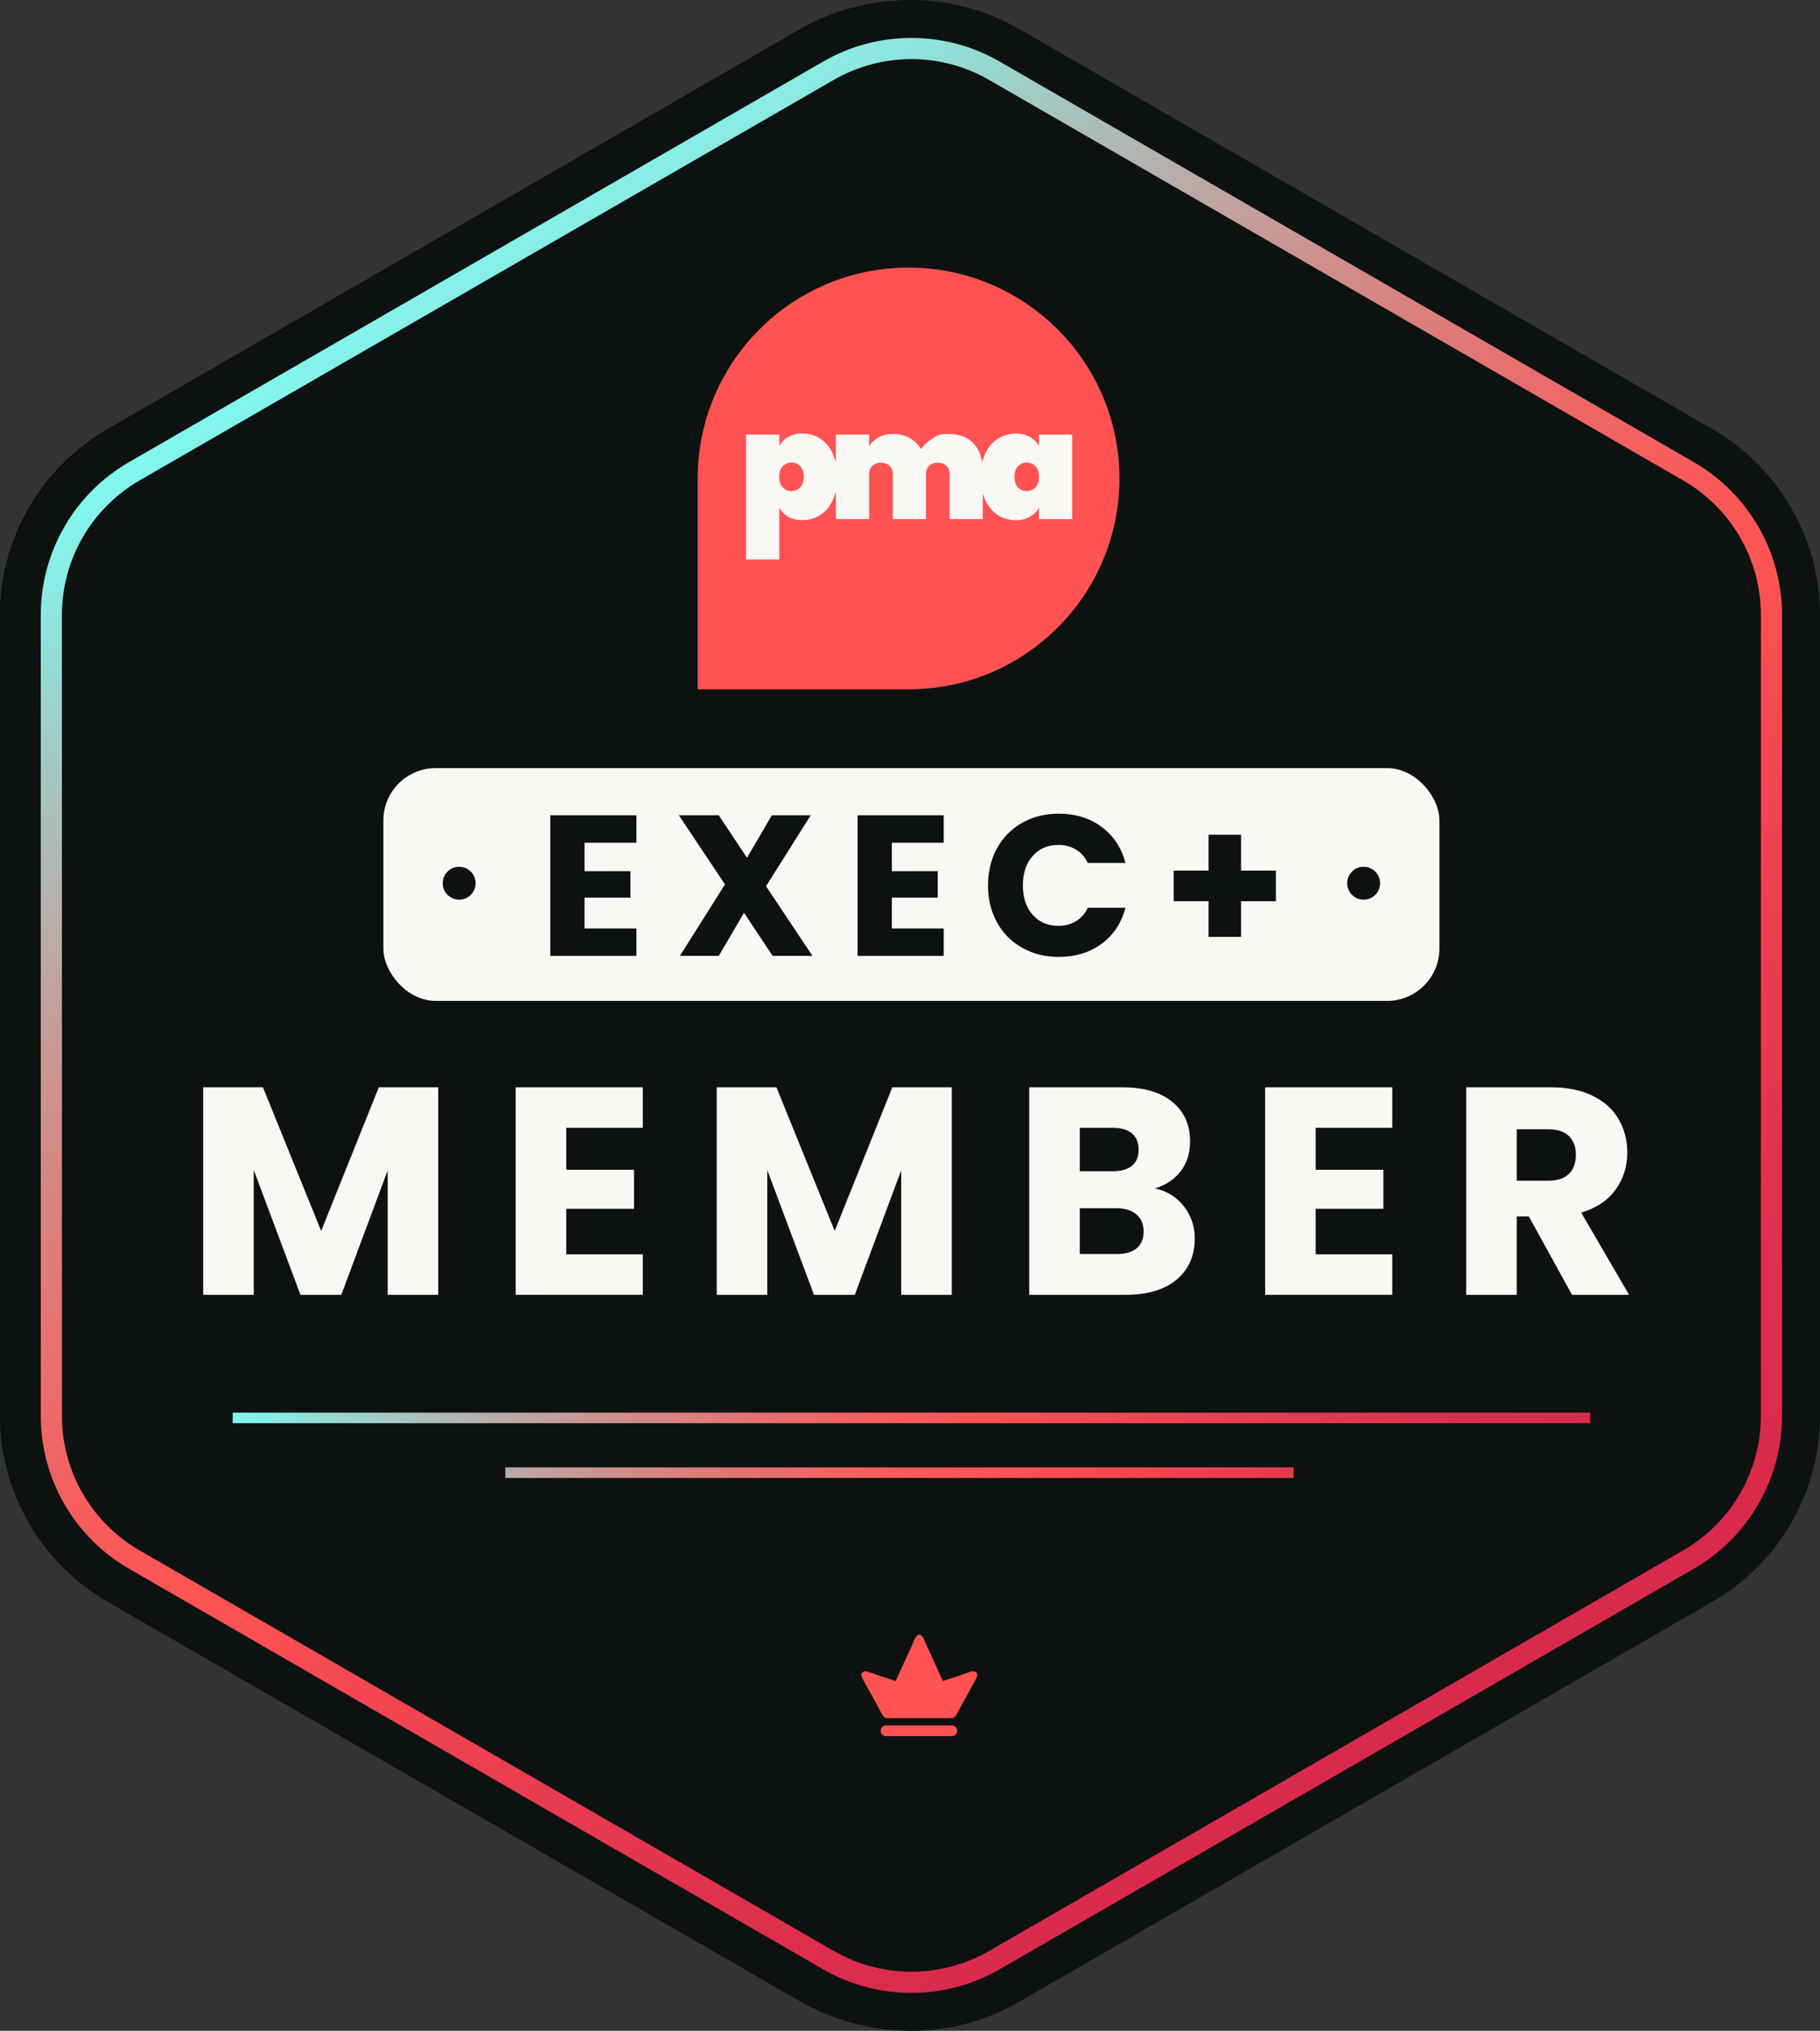 <?xml version="1.0" encoding="UTF-8"?>
<svg id="Layer_1" xmlns="http://www.w3.org/2000/svg" xmlns:xlink="http://www.w3.org/1999/xlink" viewBox="0 0 255.501 285.113">
  <rect x="0" y="0" width="255.501" height="285.113" fill="#333333" stroke="none"/>
  <defs>
    <style>
      .cls-1 {
        fill: url(#linear-gradient-3);
      }

      .cls-2 {
        fill: url(#linear-gradient-2);
      }

      .cls-3 {
        fill: url(#linear-gradient);
      }

      .cls-4 {
        stroke: #000;
      }

      .cls-4, .cls-5 {
        fill: #09100f;
      }

      .cls-4, .cls-6, .cls-7 {
        stroke-miterlimit: 10;
      }

      .cls-8 {
        isolation: isolate;
      }

      .cls-9 {
        fill-rule: evenodd;
      }

      .cls-9, .cls-10 {
        fill: #f9f8f5;
      }

      .cls-6, .cls-7 {
        fill: none;
        stroke: #f9f8f5;
      }

      .cls-7 {
        stroke-width: .3px;
      }

      .cls-11 {
        fill: #0d1211;
      }

      .cls-12 {
        fill: #ff5252;
      }
    </style>
    <linearGradient id="linear-gradient" x1="56.278" y1="250.945" x2="198.757" y2="37.225" gradientTransform="translate(0 286.003) scale(1 -1)" gradientUnits="userSpaceOnUse">
      <stop offset="0" stop-color="#7bfff7"/>
      <stop offset=".012" stop-color="#7ff9f1"/>
      <stop offset=".153" stop-color="#abbeb9"/>
      <stop offset=".283" stop-color="#cf908d"/>
      <stop offset=".398" stop-color="#e86e6d"/>
      <stop offset=".493" stop-color="#f85a5a"/>
      <stop offset=".556" stop-color="#fe5353"/>
      <stop offset=".684" stop-color="#ef4250"/>
      <stop offset=".869" stop-color="#de2f4d"/>
      <stop offset="1" stop-color="#d9294c"/>
    </linearGradient>
    <linearGradient id="linear-gradient-2" x1="29.397" y1="86.937" x2="227.573" y2="86.937" xlink:href="#linear-gradient"/>
    <linearGradient id="linear-gradient-3" x1="29.397" y1="79.248" x2="227.573" y2="79.248" xlink:href="#linear-gradient"/>
  </defs>
  <path class="cls-4" d="M237.3,64.856L139.9,8.656c-7.7-4.4-17.1-4.4-24.8,0L17.7,64.856c-7.7,4.4-12.4,12.6-12.4,21.5v112.4c0,8.8,4.7,17,12.4,21.5l97.4,56.2c3.8,2.2,8.1,3.3,12.4,3.3s8.6-1.1,12.4-3.3l97.4-56.2c7.7-4.4,12.4-12.6,12.4-21.5v-112.4c0-8.9-4.7-17-12.4-21.5h0Z"/>
  <path class="cls-5" d="M127.5,5.356c4.3,0,8.6,1.1,12.4,3.3l97.4,56.2c7.7,4.4,12.4,12.6,12.4,21.5v112.4c0,8.8-4.7,17-12.4,21.5l-97.4,56.2c-3.8,2.2-8.1,3.3-12.4,3.3s-8.6-1.1-12.4-3.3l-97.4-56.2c-7.7-4.4-12.4-12.6-12.4-21.5v-112.4c0-8.9,4.7-17,12.4-21.5L115.1,8.656c3.8-2.2,8.1-3.3,12.4-3.3ZM127.5.056c-5.3,0-10.5,1.4-15.1,4L15.1,60.256c-9.3,5.4-15.1,15.3-15.1,26.1v112.4c0,10.7,5.8,20.7,15.1,26.1l97.4,56.2c4.6,2.6,9.8,4,15.1,4s10.5-1.4,15-4l97.4-56.2c9.3-5.4,15.1-15.3,15.1-26.1v-112.4c0-10.7-5.8-20.7-15.1-26.1L142.6,4.056C138,1.456,132.8.056,127.5.056h0Z"/>
  <path class="cls-7" d="M237.3,64.856L139.9,8.656c-7.7-4.4-17.1-4.4-24.8,0L17.7,64.856c-7.7,4.4-12.4,12.6-12.4,21.5v112.4c0,8.8,4.7,17,12.4,21.5l97.4,56.2c3.8,2.2,8.1,3.3,12.4,3.3s8.6-1.1,12.4-3.3l97.4-56.2c7.7-4.4,12.4-12.6,12.4-21.5v-112.4c0-8.9-4.7-17-12.4-21.5h0Z"/>
  <path class="cls-5" d="M127.5,5.356c4.3,0,8.6,1.1,12.4,3.3l97.4,56.2c7.7,4.4,12.4,12.6,12.4,21.5v112.4c0,8.8-4.7,17-12.4,21.5l-97.4,56.2c-3.8,2.2-8.1,3.3-12.4,3.3s-8.6-1.1-12.4-3.3l-97.4-56.2c-7.7-4.4-12.4-12.6-12.4-21.5v-112.4c0-8.9,4.7-17,12.4-21.5L115.1,8.656c3.8-2.2,8.1-3.3,12.4-3.3ZM127.5.056c-5.3,0-10.5,1.4-15.1,4L15.1,60.256c-9.3,5.4-15.1,15.3-15.1,26.1v112.4c0,10.7,5.8,20.7,15.1,26.1l97.4,56.2c4.6,2.6,9.8,4,15.1,4s10.5-1.4,15-4l97.4-56.2c9.3-5.4,15.1-15.3,15.1-26.1v-112.4c0-10.7-5.8-20.7-15.1-26.1L142.6,4.056C138,1.456,132.8.056,127.5.056h0Z"/>
  <path class="cls-10" d="M201.7,91.556H56.3c-2.4,0-4.3,1.9-4.3,4.3v30.6c0,2.4,1.9,4.3,4.3,4.3h145.4c2.4,0,4.3-1.9,4.3-4.3v-30.6c0-2.4-1.9-4.3-4.3-4.3Z"/>
  <path class="cls-6" d="M31.8,205.056h190.5"/>
  <path class="cls-6" d="M70,212.756h110.6"/>
  <path class="cls-5" d="M64.8,113.056c1.1,0,2.1-.9,2.1-2.1s-.9-2.1-2.1-2.1-2.1.9-2.1,2.1.9,2.1,2.1,2.1Z"/>
  <path class="cls-5" d="M193.3,113.056c1.1,0,2.1-.9,2.1-2.1s-.9-2.1-2.1-2.1-2.1.9-2.1,2.1.9,2.1,2.1,2.1Z"/>
  <path class="cls-10" d="M124.6,59.056l-6.3-17.4h-4.7v25.3h4.7v-11.4l4.2,11.5h4.3l4.2-11.5v11.4h4.7v-25.3h-4.7l-6.3,17.4h-.1Z"/>
  <path class="cls-10" d="M147.4,41.756l-9.2,25.3h5.1l2.3-6.3h8.8l2.3,6.3h5l-9.2-25.3h-5.1Z"/>
  <path class="cls-10" d="M99.3,57.556h-4.7v9.5h4.7v-9.5Z"/>
  <path class="cls-10" d="M102.8,41.756v15.8h0c4.4,0,7.9-3.5,7.9-7.9s-3.5-7.9-7.9-7.9Z"/>
  <path class="cls-9" d="M122.3,247.556h10.7c.5,0,.9-.4.9-.9s-.4-.9-.9-.9h-10.7c-.5,0-.9.4-.9.9s.4.9.9.9ZM133,244.556h-10.7c-.2,0-.4-.1-.5-.4l-3.5-6.5v-.3c0-.2.1-.4.3-.5h.5l4.8,1.6,3.3-7.2c.1-.2.3-.3.5-.3s.4.1.5.3l3.3,7.2,4.8-1.6h.5c.2.1.3.3.3.5v.3l-3.5,6.5c0,.2-.3.4-.5.4h-.1Z"/>
  <path class="cls-10" d="M68.7,144.656v33.7h-6.8v-21.9l-9,21.9h-5.1l-9.1-21.9v21.9h-6.8v-33.7h7.7l10.7,25,10.7-25h7.7Z"/>
  <path class="cls-10" d="M82.2,150.156v8.4h11.3v5.4h-11.3v8.9h12.8v5.5h-19.5v-33.7h19.5v5.5h-12.8Z"/>
  <path class="cls-10" d="M137.8,144.656v33.7h-6.8v-21.9l-9,21.9h-5.1l-9.1-21.9v21.9h-6.8v-33.7h7.7l10.7,25,10.7-25h7.7Z"/>
  <path class="cls-10" d="M163.6,161.056c1.9.4,3.5,1.3,4.7,2.8s1.8,3.3,1.8,5.3-.4,3.4-1.4,4.8c-.9,1.4-2.1,2.4-3.8,3.2s-3.7,1.2-5.9,1.2h-14.5v-33.7h13.9c2.3,0,4.2.4,5.9,1.1,1.7.7,2.9,1.8,3.8,3.1.9,1.3,1.3,2.8,1.3,4.5s-.5,3.6-1.6,4.9c-1,1.3-2.4,2.3-4.2,2.8h0ZM151.3,158.556h6.2c1.6,0,2.8-.4,3.7-1.1.9-.7,1.3-1.8,1.3-3.1s-.4-2.4-1.3-3.1c-.9-.7-2.1-1.1-3.7-1.1h-6.2v8.4h0ZM158.1,172.856c1.6,0,2.9-.4,3.8-1.2.9-.8,1.4-1.9,1.4-3.3s-.5-2.6-1.4-3.4c-1-.8-2.3-1.3-3.9-1.3h-6.7v9.1h6.8v.1Z"/>
  <path class="cls-10" d="M182.3,150.156v8.4h11.3v5.4h-11.3v8.9h12.8v5.5h-19.5v-33.7h19.5v5.5h-12.8Z"/>
  <path class="cls-10" d="M218.6,178.356l-7.4-13.1h-3.2v13.1h-6.8v-33.7h12.6c2.6,0,4.8.5,6.7,1.4,1.8.9,3.2,2.1,4.1,3.7.9,1.5,1.4,3.3,1.4,5.2s-.6,4.2-1.9,6c-1.3,1.8-3.2,3-5.7,3.7l8.1,13.7h-7.9ZM208,160.156h5.6c1.8,0,3.2-.4,4.1-1.3s1.4-2.1,1.4-3.7-.4-2.7-1.4-3.6c-.9-.9-2.3-1.3-4.1-1.3h-5.6v9.9h0Z"/>
  <path class="cls-5" d="M83.7,105.456v4.8h7.8v4.5h-7.8v5.2h8.8v4.7h-14.6v-23.9h14.6v4.7s-8.8,0-8.8,0Z"/>
  <path class="cls-5" d="M110.9,124.756l-4.9-7.3-4.3,7.3h-6.6l7.7-12.2-7.8-11.7h6.8l4.8,7.2,4.2-7.2h6.6l-7.6,12.1,7.9,11.8s-6.8,0-6.8,0Z"/>
  <path class="cls-5" d="M126.5,105.456v4.8h7.8v4.5h-7.8v5.2h8.8v4.7h-14.7v-23.9h14.7v4.7s-8.8,0-8.8,0Z"/>
  <path class="cls-5" d="M138.1,112.756c0-2.4.5-4.5,1.5-6.3,1-1.9,2.4-3.3,4.3-4.3,1.8-1,3.9-1.6,6.2-1.6s5.3.7,7.3,2.2,3.4,3.5,4.1,6.1h-6.4c-.5-1-1.2-1.8-2-2.3-.9-.5-1.9-.8-3-.8-1.8,0-3.2.6-4.4,1.9-1.1,1.2-1.7,2.9-1.7,5s.6,3.8,1.7,5c1.1,1.2,2.6,1.9,4.4,1.9s2.1-.3,3-.8,1.6-1.3,2-2.3h6.4c-.7,2.6-2,4.6-4.1,6.1-2,1.5-4.5,2.2-7.3,2.2s-4.4-.5-6.2-1.5-3.2-2.5-4.3-4.3c-1-1.8-1.5-3.9-1.5-6.3v.1Z"/>
  <path class="cls-5" d="M182.3,115.456h-5.9v6.1h-5.5v-6.1h-5.9v-5.2h5.9v-6.1h5.5v6.1h5.9v5.2Z"/>
  <path class="cls-6" d="M237.3,64.856L139.9,8.656c-7.7-4.4-17.1-4.4-24.8,0L17.7,64.856c-7.7,4.4-12.4,12.6-12.4,21.5v112.4c0,8.8,4.7,17,12.4,21.5l97.4,56.2c3.8,2.2,8.1,3.3,12.4,3.3s8.6-1.1,12.4-3.3l97.4-56.2c7.7-4.4,12.4-12.6,12.4-21.5v-112.4c0-8.9-4.7-17-12.4-21.5h0Z"/>
  <g>
    <path class="cls-11" d="M127.949.003c-5.277,0-10.486,1.397-15.059,4.037L15.458,60.263C6.171,65.62.399,75.61.399,86.336v112.45c0,10.725,5.771,20.712,15.061,26.069l97.432,56.226c4.576,2.638,9.782,4.032,15.059,4.032s10.48-1.394,15.055-4.032l97.433-56.229c9.29-5.354,15.061-15.344,15.061-26.069v-112.45c0-10.725-5.771-20.715-15.061-26.072L143.01,4.034c-4.576-2.64-9.782-4.034-15.058-4.034l-.003.003h0Z"/>
    <g class="cls-8">
      <path class="cls-10" d="M61.523,152.649v29.135h-7.097v-17.473l-6.516,17.473h-5.728l-6.558-17.514v17.514h-7.097v-29.135h8.384l8.176,20.171,8.093-20.171h8.342Z"/>
      <path class="cls-10" d="M79.494,158.335v5.893h9.504v5.478h-9.504v6.392h10.749v5.686h-17.847v-29.135h17.847v5.686h-10.749Z"/>
      <path class="cls-10" d="M133.614,152.649v29.135h-7.097v-17.473l-6.516,17.473h-5.728l-6.558-17.514v17.514h-7.097v-29.135h8.384l8.176,20.171,8.093-20.171h8.342Z"/>
      <path class="cls-10" d="M166.194,169.354c1.023,1.315,1.536,2.816,1.536,4.503,0,2.435-.851,4.365-2.553,5.79-1.702,1.425-4.074,2.138-7.118,2.138h-13.572v-29.135h13.115c2.96,0,5.277.678,6.952,2.034,1.674,1.356,2.511,3.196,2.511,5.52,0,1.716-.45,3.141-1.349,4.275-.899,1.135-2.096,1.923-3.59,2.366,1.687.36,3.043,1.197,4.067,2.511h0ZM151.585,164.436h4.648c1.162,0,2.054-.256,2.677-.768.622-.512.934-1.266.934-2.262s-.311-1.757-.934-2.283c-.623-.525-1.515-.789-2.677-.789h-4.648v6.101h0ZM159.575,175.248c.65-.54.975-1.321.975-2.345s-.339-1.826-1.017-2.407c-.678-.581-1.612-.872-2.801-.872h-5.146v6.433h5.229c1.189,0,2.109-.27,2.76-.809h0Z"/>
      <path class="cls-10" d="M184.705,158.335v5.893h9.504v5.478h-9.504v6.392h10.749v5.686h-17.847v-29.135h17.847v5.686h-10.749Z"/>
      <path class="cls-10" d="M220.688,181.785l-6.059-10.998h-1.702v10.998h-7.097v-29.135h11.912c2.296,0,4.254.401,5.873,1.204,1.619.803,2.829,1.903,3.631,3.3.802,1.397,1.204,2.954,1.204,4.669,0,1.937-.547,3.667-1.639,5.188-1.093,1.522-2.705,2.601-4.835,3.237l6.724,11.538h-8.01,0ZM212.927,165.764h4.399c1.3,0,2.276-.318,2.926-.955.65-.636.975-1.536.975-2.698,0-1.106-.326-1.978-.975-2.615-.65-.636-1.626-.955-2.926-.955h-4.399v7.222h0Z"/>
    </g>
    <g>
      <path class="cls-12" d="M124.392,242.235c-.422,0-.755.333-.755.755s.333.755.755.755h9.228c.422,0,.755-.333.755-.755s-.333-.755-.755-.755h-9.228Z"/>
      <path class="cls-12" d="M137.089,234.825c-.269-.205-.499-.269-1.203,0-.704.269-3.52,1.177-3.52,1.177l-2.432-5.324c-.013-.038-.038-.077-.038-.102-.154-.384-.307-.73-.499-.909-.09-.09-.205-.166-.333-.166h-.026c-.128,0-.243.077-.333.166-.192.192-.346.525-.499.909-.013.026-.026.064-.038.102l-2.432,5.324s-2.816-.909-3.52-1.177-.934-.205-1.203,0,.102.909.102.909c0,0,2.278,4.096,2.649,4.838.371.742.768.64.768.64h9.062s.397.102.768-.64c.371-.742,2.649-4.838,2.649-4.838,0,0,.346-.717.077-.909"/>
    </g>
    <rect class="cls-10" x="53.821" y="107.835" width="148.251" height="32.686" rx="7.353" ry="7.353"/>
    <g>
      <path class="cls-11" d="M64.458,126.307c1.276,0,2.31-1.034,2.31-2.309s-1.034-2.31-2.31-2.31-2.31,1.035-2.31,2.31,1.034,2.309,2.31,2.309Z"/>
      <path class="cls-11" d="M191.434,126.307c1.276,0,2.311-1.034,2.311-2.309s-1.035-2.31-2.311-2.31-2.31,1.035-2.31,2.31,1.034,2.309,2.31,2.309Z"/>
    </g>
    <g class="cls-8">
      <path class="cls-11" d="M82.061,118.314v3.994h6.441v3.712h-6.441v4.331h7.284v3.853h-12.093v-19.743h12.093v3.853h-7.284Z"/>
      <path class="cls-11" d="M108.469,134.204l-4.022-6.047-3.544,6.047h-5.456l6.328-10.04-6.469-9.703h5.597l3.965,5.962,3.487-5.962h5.456l-6.272,9.956,6.525,9.787h-5.597Z"/>
      <path class="cls-11" d="M125.203,118.314v3.994h6.441v3.712h-6.441v4.331h7.284v3.853h-12.093v-19.743h12.093v3.853h-7.284Z"/>
      <path class="cls-11" d="M139.968,119.087c.844-1.528,2.02-2.718,3.53-3.572,1.509-.853,3.22-1.28,5.133-1.28,2.344,0,4.35.619,6.019,1.856,1.668,1.237,2.784,2.925,3.347,5.062h-5.287c-.394-.825-.952-1.453-1.673-1.884-.722-.431-1.542-.647-2.461-.647-1.481,0-2.682.516-3.6,1.547-.919,1.031-1.378,2.409-1.378,4.134s.459,3.103,1.378,4.134c.918,1.031,2.119,1.547,3.6,1.547.918,0,1.739-.215,2.461-.647.721-.431,1.28-1.059,1.673-1.884h5.287c-.562,2.138-1.678,3.821-3.347,5.048-1.669,1.228-3.675,1.842-6.019,1.842-1.912,0-3.624-.426-5.133-1.28-1.51-.853-2.686-2.039-3.53-3.558s-1.266-3.253-1.266-5.203.422-3.689,1.266-5.217h0Z"/>
      <path class="cls-11" d="M179.117,126.526h-4.894v5.006h-4.556v-5.006h-4.894v-4.303h4.894v-5.034h4.556v5.034h4.894v4.303Z"/>
    </g>
    <path class="cls-3" d="M127.948,8.297c3.824,0,7.596,1.011,10.911,2.924l87.823,50.681h-.009l9.616,5.546c3.313,1.911,6.076,4.671,7.988,7.982,1.912,3.311,2.923,7.082,2.923,10.905v112.45c0,3.823-1.011,7.594-2.923,10.904-1.913,3.312-4.675,6.071-7.989,7.982l-97.427,56.226c-3.316,1.911-7.09,2.921-10.914,2.921s-7.597-1.01-10.909-2.921l-97.434-56.227c-3.312-1.909-6.074-4.669-7.987-7.98-1.912-3.311-2.923-7.081-2.923-10.904v-112.45c0-3.824,1.011-7.595,2.923-10.907,1.913-3.312,4.674-6.071,7.987-7.982L117.037,11.221c3.314-1.913,7.087-2.924,10.911-2.924M127.948,5.326c-4.279,0-8.559,1.107-12.396,3.322L18.12,64.874c-7.671,4.423-12.397,12.607-12.397,21.462v112.45c0,8.851,4.723,17.037,12.397,21.46l97.432,56.226c3.834,2.212,8.12,3.318,12.394,3.318s8.56-1.106,12.398-3.318l97.429-56.226c7.674-4.423,12.398-12.608,12.398-21.46v-112.45c0-8.854-4.724-17.036-12.398-21.462h.003L140.344,8.647c-3.837-2.214-8.116-3.322-12.396-3.322h0Z"/>
    <g>
      <rect class="cls-2" x="32.668" y="198.323" width="190.567" height="1.486"/>
      <rect class="cls-1" x="70.937" y="206.012" width="110.671" height="1.486"/>
    </g>
    <path class="cls-12" d="M97.946,67.175c0-16.348,13.256-29.604,29.604-29.604s29.604,13.256,29.604,29.604-13.256,29.604-29.604,29.604h-29.604v-29.604Z"/>
    <path class="cls-10" d="M145.861,61.013v1.617c-.296-.548-.724-.976-1.283-1.283-.559-.323-1.228-.482-2.001-.482s-1.76.247-2.505.735c-.746.477-1.332,1.179-1.765,2.105-.175.378-.312.784-.417,1.223-.154-1.064-.548-1.941-1.19-2.631-.828-.91-2.001-1.365-3.514-1.365s-1.557.203-2.231.609c-.674.395-1.228.899-1.661,1.513-.395-.674-.921-1.19-1.579-1.557-.658-.378-1.414-.57-2.27-.57s-1.475.154-2.061.46c-.576.307-1.031.713-1.365,1.223v-1.601h-4.671v3.942c-.104-.444-.252-.861-.433-1.25-.422-.926-1.003-1.628-1.743-2.105-.746-.493-1.579-.735-2.505-.735s-1.436.159-2.001.482c-.548.307-.97.735-1.261,1.283v-1.617h-4.671v17.543h4.671v-7.297c.296.548.713.981,1.261,1.305.559.307,1.228.46,2.001.46s1.76-.236,2.505-.713c.746-.493,1.327-1.19,1.743-2.105.186-.395.329-.811.433-1.261v3.936h4.671v-6.288c0-.504.148-.899.444-1.179.296-.296.702-.444,1.223-.444s.905.148,1.201.444c.307.28.46.674.46,1.179v6.288h4.649v-6.288c0-.504.148-.899.444-1.179.296-.296.702-.444,1.223-.444s.905.148,1.201.444c.307.28.46.674.46,1.179v6.288h4.649v-3.613c.093.329.203.647.34.943.433.91,1.025,1.612,1.765,2.105.746.477,1.579.713,2.505.713s1.436-.154,2.001-.46c.559-.323.987-.757,1.283-1.305v1.617h4.649v-11.864h-4.655ZM112.353,68.419c-.323.351-.735.526-1.239.526s-.921-.175-1.239-.526c-.323-.351-.482-.839-.482-1.475s.159-1.124.482-1.475c.323-.351.735-.526,1.239-.526s.921.175,1.239.526c.323.351.482.839.482,1.475s-.159,1.124-.482,1.475ZM145.378,68.419c-.323.351-.735.526-1.239.526s-.921-.175-1.239-.526c-.323-.351-.482-.839-.482-1.475s.159-1.124.482-1.475.735-.526,1.239-.526.921.175,1.239.526c.323.351.482.839.482,1.475s-.159,1.124-.482,1.475Z"/>
  </g>
</svg>